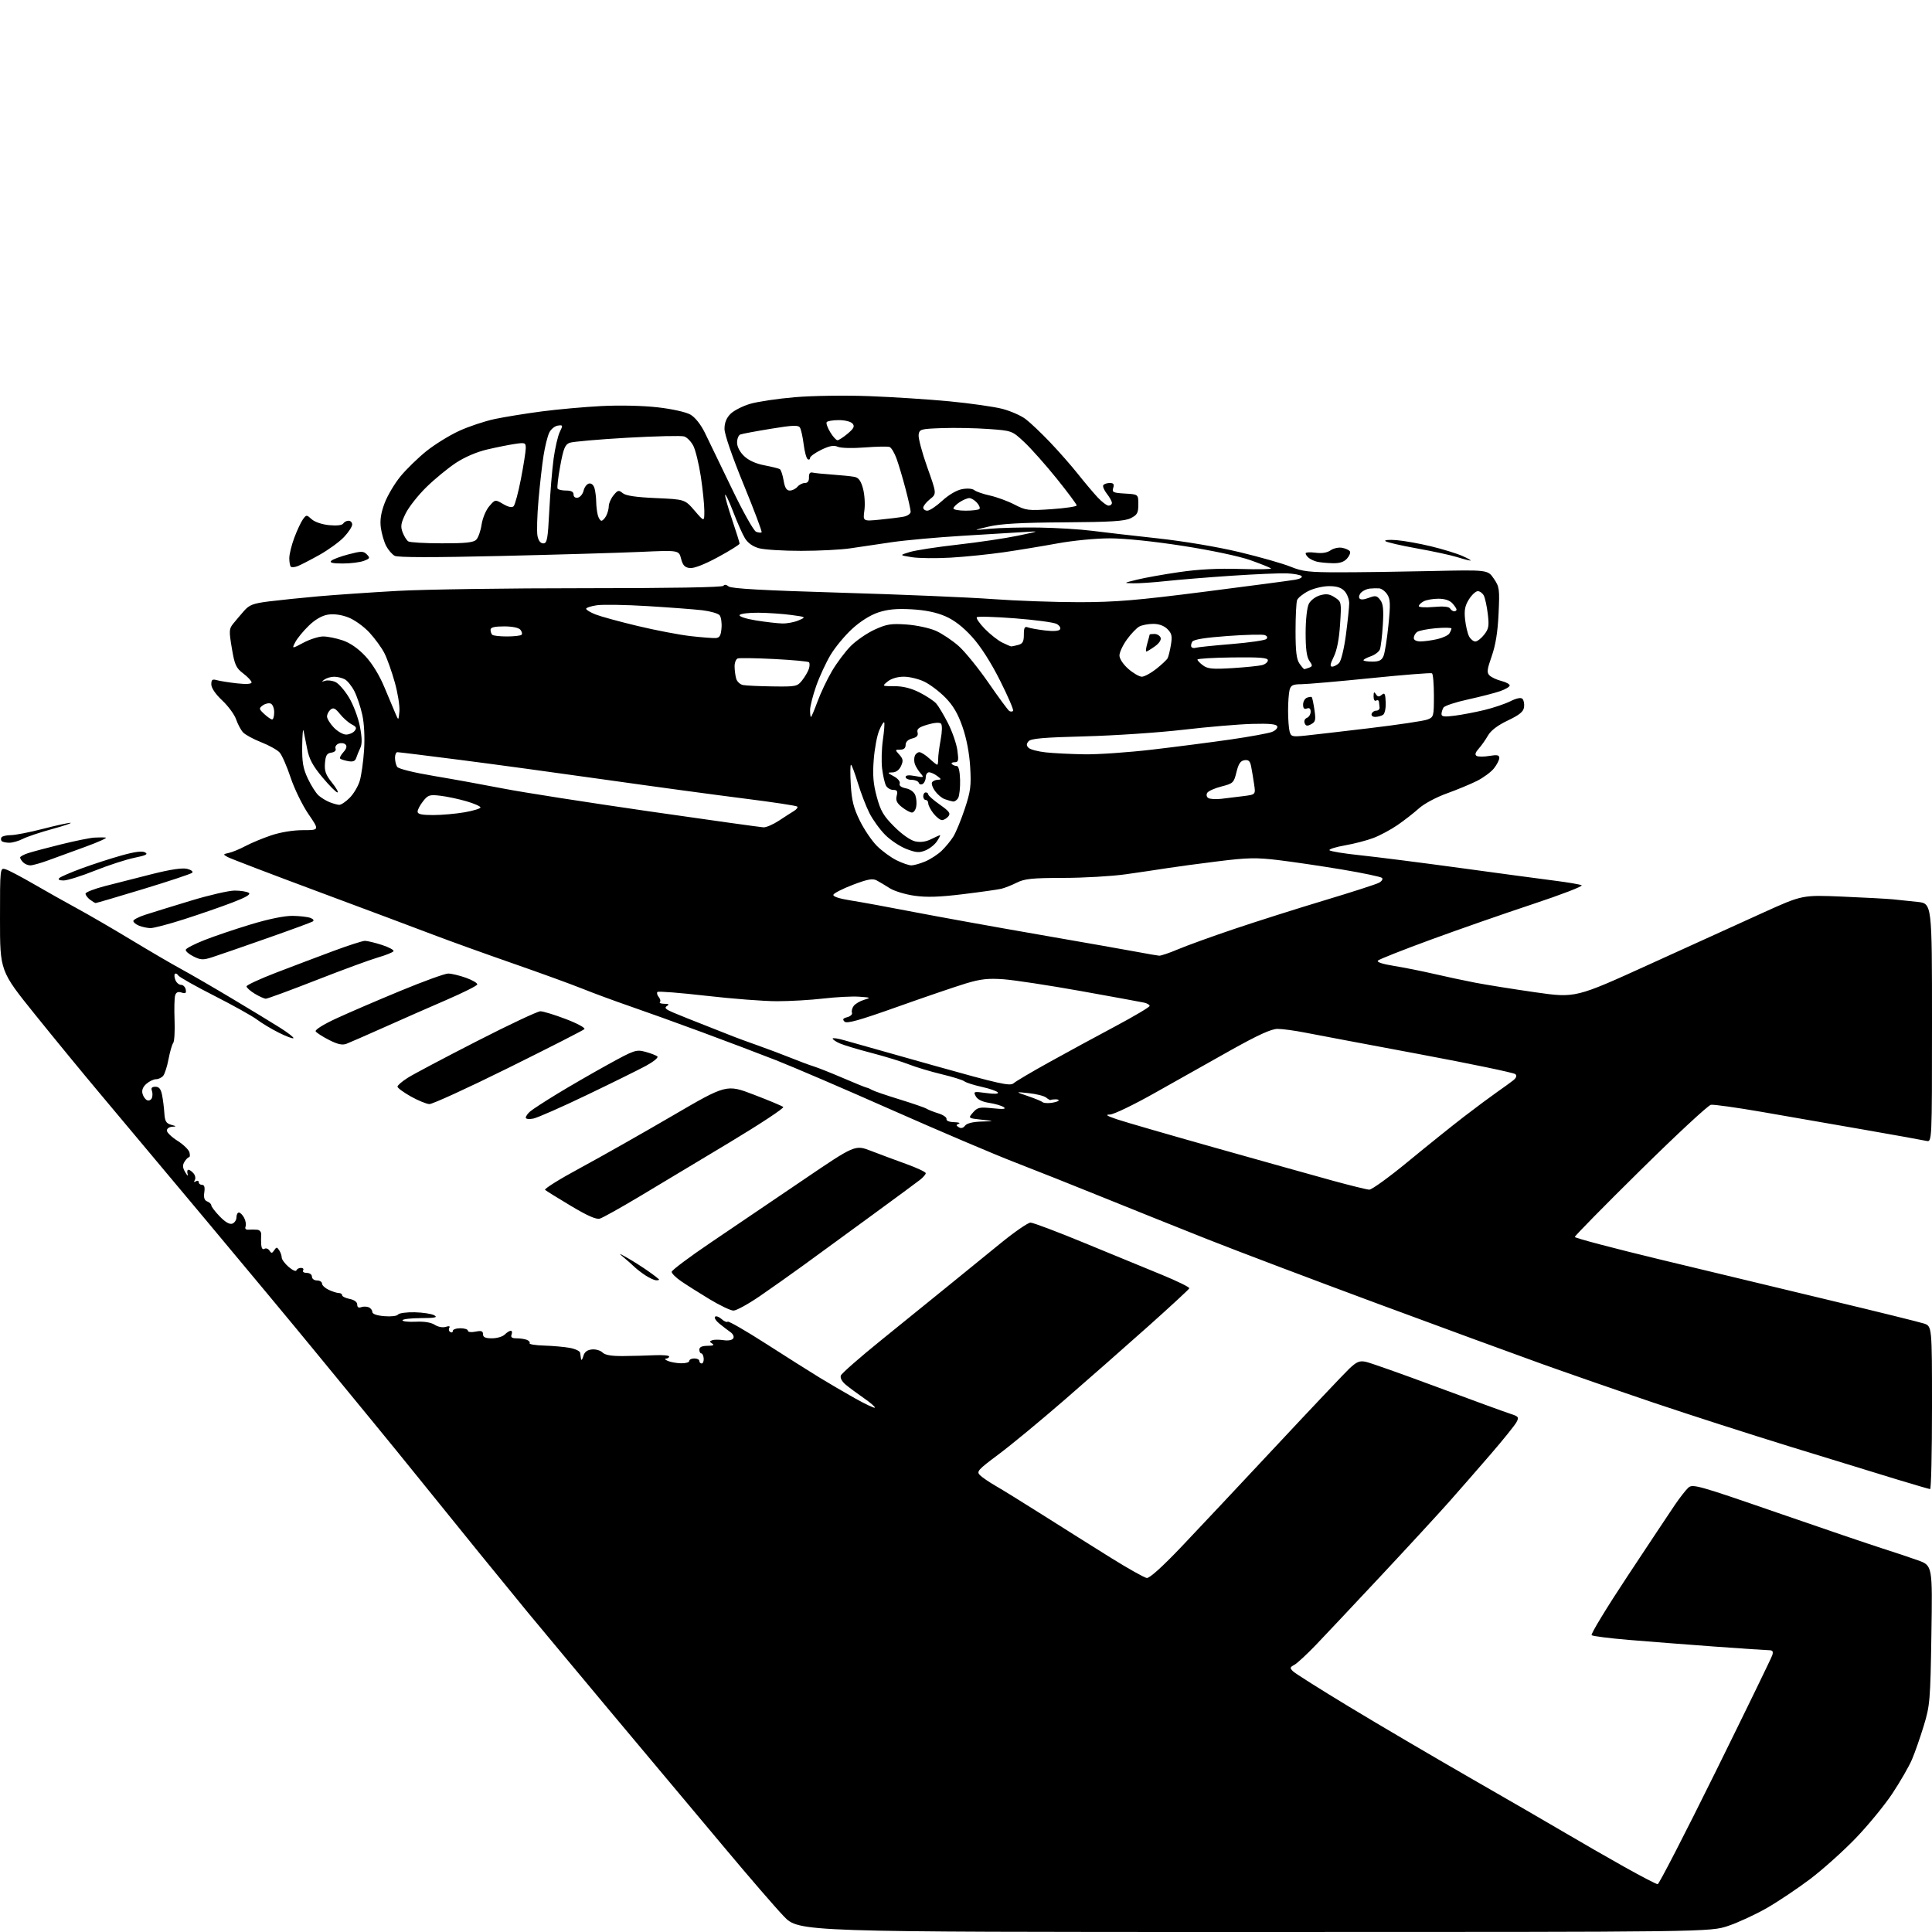 <?xml version="1.0" encoding="UTF-8" standalone="no"?>
<svg 
  version="1.1" 
  xmlns="http://www.w3.org/2000/svg" 
  xmlns:xlink="http://www.w3.org/1999/xlink" 
  xmlns:svg="http://www.w3.org/2000/svg"
  xmlns:rdf="http://www.w3.org/1999/02/22-rdf-syntax-ns#"
  xmlns:cc="http://creativecommons.org/ns#"
  xmlns:dc="http://purl.org/dc/elements/1.1/"
  viewBox="0 0 768 768"
  width="768"
  height="768"
>
<style>svg {background-color: white; }</style>"
<path stroke="none" fill="black" fill-rule="evenodd" d="M498.67,768.00C317.54,768.00 317.54,768.00 311.52,761.70C308.21,758.24 297.81,746.20 288.40,734.95C279.00,723.70 267.51,710.00 262.87,704.50C258.24,699.00 249.56,688.65 243.60,681.50C237.64,674.35 228.81,663.77 223.99,658.00C219.16,652.23 212.80,644.58 209.86,641.02C206.91,637.45 198.28,626.88 190.67,617.52C183.06,608.16 172.50,595.10 167.19,588.50C161.88,581.90 153.09,571.10 147.66,564.50C142.22,557.90 131.88,545.30 124.67,536.50C117.47,527.70 98.05,504.35 81.53,484.60C65.02,464.86 46.16,442.36 39.64,434.60C33.12,426.85 21.53,412.73 13.89,403.24C-0.00,385.98 -0.00,385.98 -0.00,365.42C0.00,344.87 0.00,344.87 2.25,345.56C3.49,345.95 8.55,348.61 13.50,351.48C18.45,354.35 26.10,358.65 30.50,361.04C34.90,363.42 44.58,369.04 52.00,373.52C59.42,378.01 68.42,383.27 72.00,385.21C75.58,387.15 84.58,392.36 92.00,396.80C99.42,401.23 108.12,406.51 111.31,408.53C114.51,410.55 116.91,412.43 116.64,412.69C116.37,412.96 113.76,411.98 110.83,410.51C107.90,409.04 104.00,406.70 102.17,405.31C100.34,403.92 92.70,399.66 85.21,395.85C77.71,392.04 71.24,388.39 70.84,387.74C70.44,387.09 69.85,386.82 69.53,387.13C69.22,387.45 69.30,388.56 69.73,389.60C70.15,390.65 71.17,391.50 71.99,391.50C72.80,391.50 73.63,392.33 73.83,393.35C74.11,394.80 73.75,395.06 72.17,394.55C70.75,394.10 70.00,394.44 69.62,395.71C69.32,396.69 69.22,401.10 69.39,405.50C69.56,409.90 69.32,413.99 68.85,414.60C68.39,415.20 67.55,418.08 67.00,421.00C66.45,423.92 65.49,426.91 64.87,427.65C64.26,428.39 62.98,429.00 62.03,429.00C61.08,429.00 59.36,429.82 58.20,430.83C56.81,432.03 56.28,433.37 56.65,434.76C56.95,435.91 57.79,437.09 58.52,437.37C59.24,437.65 60.08,437.23 60.39,436.44C60.69,435.65 60.68,434.33 60.36,433.50C59.97,432.48 60.42,432.00 61.78,432.00C63.23,432.00 63.95,432.89 64.42,435.25C64.78,437.04 65.19,440.28 65.33,442.47C65.54,445.72 66.03,446.55 68.05,447.12C70.19,447.71 70.23,447.81 68.42,447.90C67.27,447.96 66.33,448.63 66.33,449.41C66.33,450.18 68.24,452.02 70.57,453.49C72.90,454.97 75.04,457.03 75.31,458.09C75.59,459.14 75.51,460.00 75.15,460.00C74.78,460.00 73.97,460.81 73.35,461.81C72.49,463.19 72.56,464.18 73.68,466.06C74.48,467.40 74.90,467.71 74.60,466.75C74.30,465.79 74.44,465.00 74.91,465.00C75.37,465.00 76.30,465.66 76.96,466.46C77.63,467.26 77.84,468.45 77.43,469.11C76.96,469.87 77.12,470.05 77.85,469.60C78.48,469.20 79.00,469.36 79.00,469.94C79.00,470.52 79.60,471.00 80.33,471.00C81.23,471.00 81.51,471.95 81.21,473.99C80.90,476.10 81.25,477.16 82.39,477.60C83.27,477.94 84.00,478.64 84.00,479.16C84.00,479.67 85.52,481.66 87.37,483.57C89.59,485.86 91.29,486.82 92.37,486.41C93.27,486.07 94.00,484.93 94.00,483.89C94.00,482.85 94.43,482.00 94.96,482.00C95.50,482.00 96.43,482.94 97.04,484.08C97.65,485.22 97.91,486.79 97.62,487.56C97.27,488.45 97.70,488.91 98.79,488.82C99.73,488.75 101.28,488.75 102.24,488.84C103.23,488.93 103.91,489.75 103.83,490.75C103.75,491.71 103.75,493.54 103.84,494.81C103.94,496.22 104.43,496.85 105.11,496.43C105.72,496.05 106.62,496.36 107.11,497.12C107.86,498.28 108.16,498.26 109.00,497.00C109.89,495.67 110.11,495.67 110.98,497.00C111.53,497.82 111.98,499.12 111.98,499.88C111.99,500.64 113.24,502.33 114.75,503.63C116.26,504.93 117.65,505.55 117.83,505.00C118.02,504.45 118.83,504.00 119.64,504.00C120.45,504.00 120.84,504.45 120.50,505.00C120.16,505.55 120.81,506.00 121.94,506.00C123.10,506.00 124.00,506.65 124.00,507.50C124.00,508.33 124.89,509.00 126.00,509.00C127.10,509.00 128.00,509.56 128.01,510.25C128.01,510.94 129.23,512.06 130.71,512.75C132.19,513.44 133.98,514.00 134.70,514.00C135.41,514.00 136.00,514.39 136.00,514.88C136.00,515.36 137.35,516.02 139.00,516.35C140.86,516.72 142.00,517.57 142.00,518.58C142.00,519.62 142.54,520.01 143.50,519.64C144.32,519.32 145.68,519.32 146.50,519.64C147.32,519.95 148.00,520.80 148.00,521.51C148.00,522.32 149.74,522.95 152.75,523.20C155.41,523.43 157.81,523.15 158.21,522.56C158.60,521.99 161.59,521.57 164.86,521.65C168.12,521.72 171.63,522.27 172.65,522.86C174.10,523.70 172.92,523.95 167.25,523.97C163.26,523.99 160.00,524.38 160.00,524.84C160.00,525.29 162.36,525.55 165.25,525.41C168.59,525.24 171.34,525.68 172.80,526.62C174.13,527.48 175.97,527.83 177.17,527.45C178.49,527.03 179.02,527.16 178.61,527.82C178.26,528.39 178.42,529.14 178.98,529.49C179.54,529.84 180.00,529.64 180.00,529.06C180.00,528.48 181.35,528.00 183.00,528.00C184.65,528.00 186.00,528.44 186.00,528.98C186.00,529.53 187.31,529.69 189.00,529.35C191.35,528.88 192.00,529.10 192.00,530.38C192.00,531.57 192.94,532.00 195.57,532.00C197.54,532.00 199.82,531.33 200.64,530.50C201.47,529.67 202.55,529.00 203.04,529.00C203.53,529.00 203.68,529.67 203.36,530.50C202.94,531.59 203.48,532.00 205.31,532.00C206.70,532.00 208.55,532.27 209.41,532.60C210.28,532.94 210.78,533.55 210.53,533.96C210.27,534.37 212.86,534.79 216.28,534.89C219.70,534.99 224.30,535.40 226.50,535.80C228.70,536.21 230.56,537.09 230.62,537.77C230.69,538.45 230.85,539.56 230.97,540.25C231.10,540.94 231.50,540.42 231.87,539.11C232.33,537.45 233.38,536.63 235.27,536.43C236.77,536.27 238.66,536.81 239.48,537.62C240.52,538.66 243.02,539.09 247.73,539.05C251.45,539.02 257.09,538.87 260.25,538.72C263.41,538.58 266.00,538.80 266.00,539.23C266.00,539.65 265.44,540.03 264.75,540.07C264.06,540.11 264.40,540.53 265.50,541.00C266.60,541.47 268.96,541.89 270.75,541.93C272.54,541.97 274.00,541.55 274.00,541.00C274.00,540.45 274.90,540.00 276.00,540.00C277.10,540.00 278.00,540.45 278.00,541.00C278.00,541.55 278.42,542.00 278.94,542.00C279.45,542.00 279.81,541.10 279.73,540.00C279.64,538.90 279.22,538.00 278.79,538.00C278.35,538.00 278.00,537.33 278.00,536.50C278.00,535.48 279.03,535.00 281.25,534.98C283.46,534.97 284.07,534.69 283.14,534.11C281.99,533.38 281.99,533.17 283.14,532.75C283.89,532.49 285.91,532.48 287.62,532.74C289.45,533.02 291.05,532.73 291.48,532.03C291.90,531.35 291.42,530.28 290.36,529.54C289.34,528.82 287.38,527.32 286.00,526.20C284.62,525.09 283.83,523.84 284.24,523.43C284.65,523.01 285.81,523.43 286.83,524.34C287.84,525.26 288.94,525.73 289.27,525.39C289.61,525.06 296.45,528.99 304.47,534.14C312.49,539.29 322.08,545.35 325.78,547.61C329.47,549.86 335.83,553.58 339.90,555.87C343.98,558.15 347.51,559.82 347.76,559.57C348.01,559.32 346.07,557.63 343.44,555.81C340.81,553.99 337.54,551.56 336.16,550.41C334.64,549.13 333.90,547.71 334.26,546.77C334.59,545.92 341.75,539.64 350.18,532.82C358.60,526.00 370.45,516.41 376.50,511.50C382.55,506.59 392.07,498.85 397.66,494.29C403.25,489.73 408.65,486.00 409.66,486.01C410.67,486.01 420.27,489.63 431.00,494.06C441.73,498.48 455.57,504.18 461.78,506.72C467.98,509.27 472.93,511.69 472.78,512.12C472.62,512.54 465.28,519.32 456.47,527.19C447.65,535.06 432.65,548.25 423.14,556.50C413.63,564.75 401.83,574.50 396.91,578.16C388.74,584.25 388.10,584.96 389.55,586.41C390.43,587.28 393.25,589.20 395.82,590.68C398.39,592.15 407.02,597.49 415.00,602.54C422.98,607.60 435.03,615.17 441.79,619.38C448.56,623.59 454.88,627.14 455.85,627.27C456.96,627.42 461.98,622.90 469.58,614.92C476.16,608.00 493.07,590.00 507.16,574.92C521.24,559.84 534.37,545.98 536.32,544.11C539.25,541.33 540.41,540.83 542.84,541.32C544.47,541.64 557.21,546.15 571.15,551.33C585.09,556.51 598.19,561.29 600.24,561.95C603.67,563.05 603.89,563.33 602.83,565.33C602.20,566.52 597.61,572.23 592.63,578.00C587.65,583.77 580.18,592.32 576.04,597.00C571.89,601.67 559.73,614.88 549.00,626.35C538.27,637.82 526.58,650.25 523.00,653.98C519.42,657.70 515.60,661.23 514.50,661.82C512.72,662.77 512.67,663.05 514.00,664.38C514.83,665.20 524.95,671.59 536.50,678.58C548.05,685.57 569.65,698.26 584.50,706.79C599.35,715.31 616.40,725.18 622.39,728.72C628.38,732.26 638.84,738.27 645.63,742.08C652.43,745.88 658.42,749.00 658.95,749.00C659.47,749.00 669.80,728.96 681.90,704.46C693.99,679.97 704.17,659.04 704.51,657.96C704.97,656.51 704.67,656.00 703.32,655.99C702.32,655.99 692.50,655.33 681.50,654.53C670.50,653.72 655.20,652.54 647.50,651.89C639.80,651.25 633.14,650.40 632.70,650.01C632.26,649.62 638.72,638.99 647.06,626.40C655.39,613.80 663.81,601.14 665.76,598.26C667.72,595.38 670.14,592.28 671.14,591.37C672.85,589.83 675.01,590.43 706.23,601.23C724.53,607.56 743.33,613.95 748.00,615.44C752.67,616.92 759.13,619.08 762.35,620.23C768.20,622.32 768.20,622.32 767.76,649.91C767.34,676.04 767.18,677.95 764.73,686.00C763.31,690.67 761.19,696.75 760.01,699.49C758.83,702.23 755.32,708.31 752.22,712.99C749.11,717.67 742.51,725.70 737.56,730.83C732.61,735.96 724.49,743.22 719.53,746.97C714.56,750.72 706.85,755.88 702.40,758.44C697.94,761.00 691.03,764.20 687.05,765.55C679.81,768.00 679.81,768.00 498.67,768.00zM767.25,591.94C766.84,591.91 760.88,590.17 754.00,588.08C747.12,585.99 728.23,580.19 712.00,575.18C695.77,570.18 671.25,562.29 657.50,557.65C643.75,553.00 623.73,546.05 613.00,542.21C602.27,538.36 572.80,527.55 547.50,518.18C522.20,508.81 491.82,497.31 480.00,492.63C468.18,487.94 449.50,480.45 438.50,475.99C427.50,471.52 411.75,465.26 403.50,462.07C395.25,458.89 373.20,449.50 354.50,441.22C335.80,432.93 315.10,424.04 308.50,421.46C301.90,418.87 288.62,413.85 279.00,410.29C269.38,406.73 256.55,402.11 250.50,400.03C244.45,397.95 235.90,394.79 231.50,393.02C227.10,391.25 214.72,386.75 204.00,383.02C193.28,379.29 179.10,374.19 172.50,371.68C165.90,369.16 145.20,361.41 126.50,354.45C107.80,347.49 91.60,341.30 90.50,340.69C88.58,339.63 88.60,339.56 91.00,339.04C92.38,338.74 95.33,337.51 97.57,336.32C99.81,335.12 104.41,333.21 107.79,332.07C111.51,330.82 116.51,330.00 120.46,330.00C126.99,330.00 126.99,330.00 122.61,323.61C120.21,320.10 117.02,313.58 115.54,309.13C114.06,304.67 112.09,300.18 111.17,299.15C110.25,298.11 106.95,296.27 103.83,295.05C100.71,293.83 97.45,292.05 96.59,291.10C95.73,290.15 94.49,287.82 93.85,285.94C93.20,284.05 90.72,280.67 88.33,278.43C85.66,275.92 84.00,273.48 84.00,272.06C84.00,270.16 84.39,269.87 86.25,270.39C87.49,270.73 91.09,271.30 94.25,271.65C97.92,272.06 100.00,271.91 100.00,271.26C100.00,270.70 98.52,269.11 96.71,267.73C93.81,265.52 93.28,264.34 92.16,257.69C91.00,250.79 91.05,249.96 92.70,247.92C93.69,246.70 95.62,244.42 97.00,242.85C99.12,240.43 100.63,239.86 107.00,239.06C111.12,238.55 119.90,237.64 126.50,237.05C133.10,236.47 147.28,235.49 158.00,234.89C168.72,234.29 202.13,233.81 232.24,233.82C266.45,233.83 287.21,233.47 287.58,232.87C287.95,232.28 288.74,232.37 289.65,233.12C290.70,233.99 303.43,234.70 334.31,235.61C358.06,236.31 385.15,237.45 394.50,238.14C403.85,238.83 419.38,239.38 429.00,239.38C443.58,239.36 451.92,238.66 479.00,235.20C496.88,232.91 513.02,230.78 514.88,230.45C516.81,230.11 517.88,229.49 517.38,228.99C516.90,228.51 514.25,228.03 511.50,227.92C508.75,227.81 498.85,228.24 489.50,228.87C480.15,229.50 468.45,230.45 463.50,230.99C458.55,231.53 452.70,231.92 450.50,231.87C446.50,231.78 446.50,231.78 452.00,230.42C455.02,229.68 462.57,228.32 468.77,227.42C476.42,226.30 484.22,225.89 493.01,226.17C500.14,226.39 505.64,226.29 505.24,225.95C504.83,225.60 501.12,224.13 497.00,222.66C492.63,221.11 481.46,218.75 470.22,217.00C458.54,215.18 447.07,214.00 441.14,214.00C435.63,214.00 426.55,214.88 420.42,216.00C414.41,217.10 404.77,218.69 399.00,219.53C393.23,220.36 383.75,221.33 377.94,221.67C372.13,222.01 365.16,221.93 362.44,221.49C357.50,220.70 357.50,220.70 361.68,219.43C363.98,218.74 372.55,217.42 380.74,216.50C388.92,215.58 399.64,213.99 404.56,212.96C413.50,211.09 413.50,211.09 407.00,211.50C403.43,211.72 392.40,212.39 382.50,212.99C372.60,213.59 360.00,214.73 354.50,215.53C349.00,216.33 341.57,217.43 338.00,217.97C334.43,218.51 325.65,218.97 318.50,218.97C311.35,218.98 303.79,218.51 301.70,217.93C299.25,217.25 297.26,215.84 296.12,213.96C295.14,212.35 293.04,207.62 291.45,203.44C289.85,199.27 288.42,196.24 288.26,196.71C288.11,197.18 289.33,201.57 290.99,206.47C292.65,211.37 294.00,215.70 294.00,216.10C294.00,216.49 290.13,218.91 285.40,221.47C280.00,224.39 275.85,226.00 274.21,225.81C272.20,225.57 271.42,224.73 270.74,222.10C269.87,218.70 269.87,218.70 254.53,219.39C246.10,219.76 221.11,220.50 198.99,221.01C172.14,221.64 158.16,221.62 156.90,220.95C155.87,220.39 154.33,218.61 153.49,216.99C152.65,215.36 151.71,212.11 151.39,209.77C150.99,206.75 151.42,203.90 152.89,200.00C154.04,196.97 156.89,192.17 159.23,189.32C161.58,186.47 166.21,181.97 169.51,179.32C172.82,176.67 178.67,173.05 182.51,171.29C186.36,169.52 192.76,167.39 196.74,166.55C200.73,165.72 209.11,164.36 215.38,163.54C221.64,162.72 232.33,161.76 239.13,161.41C246.39,161.04 255.61,161.25 261.45,161.92C267.17,162.57 272.70,163.80 274.45,164.81C276.31,165.87 278.55,168.69 280.20,172.03C281.68,175.04 286.48,184.98 290.87,194.11C295.35,203.44 299.60,211.02 300.57,211.39C301.51,211.75 302.49,211.84 302.75,211.59C303.00,211.33 299.78,202.79 295.60,192.59C291.01,181.40 288.00,172.63 288.00,170.48C288.00,168.05 288.76,166.15 290.38,164.53C291.69,163.22 295.18,161.43 298.13,160.55C301.08,159.67 309.12,158.47 316.00,157.89C323.03,157.30 335.94,157.11 345.50,157.47C354.85,157.82 369.26,158.75 377.51,159.54C385.77,160.34 395.20,161.68 398.47,162.53C401.74,163.39 405.92,165.22 407.74,166.62C409.57,168.01 413.93,172.15 417.44,175.83C420.94,179.50 425.95,185.20 428.56,188.50C431.18,191.80 434.69,195.96 436.36,197.75C438.03,199.54 439.98,201.00 440.70,201.00C441.41,201.00 442.00,200.51 442.00,199.91C442.00,199.31 441.11,197.68 440.01,196.29C438.92,194.90 438.27,193.37 438.57,192.88C438.87,192.40 440.02,192.00 441.13,192.00C442.66,192.00 442.99,192.46 442.52,193.95C441.97,195.68 442.47,195.92 447.20,196.20C452.50,196.50 452.50,196.50 452.50,200.49C452.50,203.91 452.08,204.68 449.50,205.98C447.11,207.18 441.71,207.52 423.00,207.64C405.77,207.75 397.77,208.20 393.00,209.33C386.50,210.87 386.50,210.87 393.50,210.19C397.35,209.82 406.12,209.61 413.00,209.71C419.88,209.82 429.32,210.39 434.00,210.99C438.68,211.59 450.48,212.95 460.23,214.01C470.73,215.16 483.99,217.39 492.73,219.48C500.86,221.43 509.98,224.03 513.00,225.26C517.79,227.21 520.30,227.50 532.50,227.50C540.20,227.50 556.61,227.28 568.96,227.00C591.41,226.50 591.41,226.50 593.80,230.00C596.05,233.28 596.17,234.15 595.70,244.00C595.37,251.25 594.52,256.46 592.98,260.84C591.10,266.21 590.97,267.39 592.13,268.52C592.88,269.25 594.99,270.23 596.81,270.69C598.63,271.15 600.13,271.95 600.13,272.48C600.14,273.00 598.43,274.02 596.32,274.75C594.22,275.48 588.48,276.96 583.56,278.04C578.64,279.11 574.26,280.56 573.83,281.25C573.39,281.94 573.02,283.10 573.02,283.84C573.00,284.89 574.18,285.03 578.25,284.50C581.14,284.13 586.42,283.12 590.00,282.26C593.58,281.40 598.24,279.83 600.37,278.77C602.86,277.53 604.58,277.18 605.20,277.80C605.73,278.33 606.02,279.83 605.83,281.13C605.58,282.92 604.00,284.21 599.37,286.41C595.31,288.34 592.65,290.37 591.48,292.41C590.51,294.11 588.84,296.47 587.78,297.64C586.47,299.10 586.21,300.01 586.96,300.48C587.57,300.85 589.86,300.86 592.04,300.49C595.14,299.97 596.00,300.14 596.00,301.28C596.00,302.08 595.06,303.93 593.90,305.40C592.75,306.87 589.71,309.12 587.15,310.41C584.59,311.70 579.16,313.95 575.08,315.42C570.92,316.91 566.06,319.52 564.04,321.35C562.05,323.14 558.23,326.12 555.55,327.96C552.88,329.80 548.56,332.12 545.97,333.10C543.37,334.09 538.27,335.42 534.63,336.05C530.99,336.69 528.22,337.55 528.49,337.98C528.75,338.41 534.26,339.31 540.73,339.98C547.21,340.66 565.10,342.94 580.50,345.04C595.90,347.15 612.77,349.42 618.00,350.08C623.23,350.74 628.05,351.56 628.73,351.91C629.40,352.27 620.63,355.64 609.23,359.42C597.83,363.20 579.55,369.57 568.61,373.59C557.67,377.60 548.29,381.31 547.76,381.84C547.16,382.44 549.51,383.22 554.16,383.97C558.20,384.62 565.33,386.05 570.00,387.13C574.67,388.22 582.10,389.80 586.50,390.65C590.90,391.49 601.65,393.21 610.38,394.46C626.27,396.73 626.27,396.73 655.88,383.25C672.17,375.83 692.47,366.61 700.98,362.75C716.46,355.74 716.46,355.74 732.48,356.42C741.29,356.79 750.30,357.28 752.50,357.50C754.70,357.72 759.09,358.18 762.25,358.52C768.00,359.14 768.00,359.14 768.00,406.59C768.00,454.04 768.00,454.04 765.75,453.52C764.51,453.23 753.38,451.23 741.00,449.07C728.62,446.91 710.31,443.72 700.30,441.99C690.29,440.26 681.21,438.99 680.12,439.17C679.03,439.35 666.40,451.07 652.07,465.21C637.73,479.35 626.01,491.27 626.01,491.71C626.02,492.14 641.43,496.21 660.26,500.75C679.09,505.29 709.58,512.61 728.00,517.03C746.42,521.44 762.96,525.53 764.75,526.11C768.00,527.16 768.00,527.16 768.00,559.58C768.00,577.41 767.66,591.97 767.25,591.94zM291.56,520.98C290.43,520.97 286.12,518.91 282.00,516.42C277.88,513.92 272.81,510.72 270.75,509.30C268.69,507.89 267.00,506.21 267.00,505.58C267.00,504.95 274.09,499.64 282.75,493.79C291.41,487.94 307.81,476.83 319.20,469.10C339.89,455.05 339.89,455.05 346.20,457.48C349.66,458.82 355.99,461.17 360.25,462.71C364.51,464.24 368.00,465.89 368.00,466.36C368.00,466.83 366.99,468.01 365.75,468.98C364.51,469.96 355.62,476.51 346.00,483.54C336.38,490.57 324.45,499.28 319.50,502.88C314.55,506.48 306.70,512.03 302.06,515.22C297.42,518.40 292.70,520.99 291.56,520.98zM260.75,508.93C260.06,508.89 258.25,508.05 256.72,507.08C255.20,506.10 253.17,504.55 252.22,503.64C251.28,502.72 249.38,501.04 248.00,499.90C245.73,498.02 245.87,498.03 249.50,500.09C251.70,501.34 255.41,503.70 257.75,505.35C260.09,506.99 262.00,508.49 262.00,508.67C262.00,508.85 261.44,508.97 260.75,508.93zM238.44,484.42C237.00,484.83 233.50,483.29 226.94,479.36C221.75,476.26 217.13,473.39 216.68,472.99C216.23,472.59 222.53,468.66 230.68,464.27C238.83,459.87 255.24,450.58 267.14,443.63C288.79,430.99 288.79,430.99 299.64,435.14C305.61,437.42 310.88,439.63 311.35,440.04C311.81,440.46 302.14,446.84 289.85,454.23C277.56,461.63 261.43,471.31 254.00,475.75C246.57,480.19 239.57,484.09 238.44,484.42zM544.29,472.91C545.28,472.96 552.25,467.91 559.79,461.69C567.33,455.48 577.33,447.45 582.00,443.86C586.67,440.27 592.52,435.92 595.00,434.19C597.48,432.46 600.38,430.36 601.45,429.52C602.75,428.50 603.06,427.66 602.39,426.99C601.84,426.44 584.53,422.84 563.94,418.99C543.35,415.14 523.08,411.32 518.90,410.50C514.72,409.67 509.75,409.00 507.85,409.00C505.39,409.00 500.14,411.39 489.45,417.36C481.23,421.96 467.62,429.61 459.22,434.36C450.75,439.15 442.72,443.02 441.22,443.04C439.20,443.07 439.93,443.56 444.00,444.94C447.02,445.96 464.80,451.11 483.50,456.38C502.20,461.65 523.12,467.51 530.00,469.40C536.88,471.28 543.31,472.86 544.29,472.91zM383.61,447.48C384.32,446.54 386.67,445.94 390.11,445.84C395.50,445.67 395.50,445.67 390.16,445.09C384.81,444.50 384.81,444.50 386.79,442.23C388.57,440.19 389.38,440.02 394.64,440.56C398.88,441.00 400.09,440.87 399.00,440.11C398.18,439.53 395.57,438.77 393.22,438.41C390.43,437.99 388.58,437.07 387.88,435.78C386.86,433.87 387.04,433.82 392.04,434.50C395.24,434.95 397.03,434.86 396.67,434.28C396.35,433.76 393.48,432.76 390.30,432.06C387.11,431.35 383.97,430.35 383.33,429.83C382.69,429.32 378.61,428.04 374.27,427.01C369.93,425.97 364.07,424.21 361.25,423.10C358.43,421.99 351.74,419.94 346.39,418.55C341.04,417.16 335.39,415.46 333.83,414.77C332.27,414.08 331.00,413.21 331.00,412.85C331.00,412.48 333.14,412.80 335.75,413.56C338.36,414.32 354.18,418.78 370.91,423.48C397.31,430.90 401.53,431.84 402.91,430.62C403.78,429.85 410.12,426.10 417.00,422.29C423.88,418.47 435.69,412.05 443.25,408.03C450.81,404.00 457.00,400.33 457.00,399.87C457.00,399.41 455.99,398.82 454.75,398.55C453.51,398.28 442.15,396.20 429.50,393.93C416.85,391.67 403.07,389.57 398.87,389.27C392.74,388.84 389.80,389.17 383.87,390.96C379.82,392.19 367.59,396.36 356.69,400.24C341.51,405.64 336.61,407.01 335.71,406.11C334.81,405.21 335.07,404.79 336.82,404.34C338.08,404.01 338.91,403.21 338.67,402.58C338.42,401.94 338.73,400.72 339.36,399.87C339.99,399.03 341.85,397.93 343.50,397.44C346.32,396.60 346.20,396.53 341.50,396.20C338.75,396.01 332.37,396.34 327.33,396.93C322.29,397.52 313.97,398.00 308.84,398.00C303.72,398.00 291.08,397.03 280.75,395.84C270.43,394.66 261.70,393.97 261.35,394.32C261.00,394.67 261.23,395.57 261.85,396.32C262.47,397.07 262.69,397.98 262.32,398.34C261.96,398.70 262.75,399.01 264.08,399.02C265.90,399.03 266.15,399.25 265.08,399.93C264.00,400.61 264.60,401.23 267.58,402.49C269.74,403.41 275.55,405.74 280.50,407.67C285.45,409.60 290.40,411.56 291.50,412.01C292.60,412.47 296.88,414.03 301.00,415.49C305.12,416.95 311.20,419.24 314.50,420.57C317.80,421.91 321.85,423.42 323.50,423.92C325.15,424.43 330.32,426.48 335.00,428.49C339.68,430.50 343.95,432.24 344.50,432.35C345.05,432.46 346.03,432.89 346.68,433.29C347.33,433.70 352.20,435.37 357.50,437.00C362.80,438.63 367.67,440.31 368.32,440.73C368.97,441.15 371.07,441.98 373.00,442.58C374.93,443.17 376.39,444.18 376.25,444.83C376.10,445.52 377.32,446.03 379.25,446.08C381.04,446.12 381.89,446.40 381.14,446.70C379.99,447.16 379.99,447.38 381.14,448.10C382.01,448.65 382.90,448.43 383.61,447.48zM212.01,444.65C210.32,444.99 209.00,444.83 209.00,444.28C209.00,443.75 209.79,442.63 210.75,441.81C211.71,440.98 216.55,437.84 221.50,434.82C226.45,431.80 235.50,426.57 241.61,423.20C252.23,417.35 252.88,417.13 256.61,418.13C258.75,418.71 260.87,419.54 261.33,419.97C261.79,420.41 259.75,422.07 256.80,423.67C253.84,425.27 243.24,430.51 233.22,435.31C223.21,440.12 213.66,444.32 212.01,444.65zM170.67,438.89C169.48,438.83 166.14,437.45 163.25,435.83C160.36,434.20 158.00,432.46 158.00,431.95C158.00,431.44 159.86,429.85 162.14,428.41C164.42,426.97 176.75,420.44 189.54,413.90C202.32,407.35 213.70,402.00 214.81,402.00C215.92,402.00 220.50,403.40 225.00,405.12C229.58,406.87 232.78,408.62 232.30,409.10C231.82,409.58 218.25,416.50 202.14,424.48C186.02,432.47 171.86,438.95 170.67,438.89zM417.61,438.44C419.02,438.28 420.44,437.90 420.75,437.58C421.07,437.26 420.58,437.00 419.67,437.00C418.75,437.00 417.84,437.11 417.65,437.25C417.46,437.39 416.66,436.97 415.88,436.31C415.09,435.66 411.99,434.87 408.98,434.55C403.50,433.97 403.50,433.97 408.68,435.74C411.52,436.72 414.12,437.79 414.45,438.12C414.78,438.45 416.21,438.59 417.61,438.44zM137.75,414.91C136.07,415.55 134.24,415.15 130.80,413.40C128.24,412.10 125.85,410.56 125.49,409.99C125.11,409.38 128.51,407.25 133.67,404.86C138.53,402.61 149.99,397.67 159.15,393.89C168.30,390.10 176.85,387.00 178.15,387.00C179.44,386.99 182.64,387.76 185.27,388.70C187.89,389.64 189.89,390.84 189.71,391.36C189.54,391.89 184.02,394.65 177.45,397.49C170.88,400.33 159.77,405.21 152.76,408.35C145.76,411.48 139.00,414.43 137.75,414.91zM105.68,397.00C105.03,396.99 103.04,396.10 101.25,395.01C99.46,393.92 98.00,392.61 98.00,392.10C98.00,391.59 103.29,389.14 109.75,386.65C116.21,384.17 126.42,380.30 132.43,378.07C138.44,375.83 144.13,374.00 145.06,374.00C146.00,374.00 149.06,374.74 151.86,375.64C154.65,376.55 156.71,377.66 156.42,378.13C156.13,378.59 153.33,379.72 150.20,380.62C147.06,381.53 136.03,385.58 125.68,389.64C115.33,393.69 106.33,397.00 105.68,397.00zM84.35,380.51C80.72,381.68 79.78,381.64 76.85,380.17C75.01,379.25 73.66,378.05 73.85,377.50C74.04,376.95 77.34,375.25 81.18,373.73C85.03,372.20 93.33,369.39 99.64,367.48C106.80,365.31 113.07,364.03 116.31,364.07C119.16,364.11 122.37,364.48 123.43,364.90C124.60,365.35 124.94,365.92 124.30,366.31C123.72,366.68 115.42,369.72 105.87,373.07C96.32,376.43 86.63,379.78 84.35,380.51zM460.78,379.90C461.48,379.96 464.86,378.81 468.28,377.36C471.70,375.91 481.70,372.29 490.50,369.32C499.30,366.35 515.41,361.24 526.30,357.96C537.19,354.69 547.03,351.52 548.16,350.91C549.29,350.31 549.83,349.44 549.36,348.98C548.89,348.53 541.75,347.03 533.50,345.65C525.25,344.27 513.87,342.59 508.21,341.91C499.37,340.85 495.98,340.92 484.21,342.38C476.67,343.31 467.57,344.54 464.00,345.10C460.43,345.67 453.00,346.76 447.50,347.54C442.00,348.32 430.84,348.97 422.71,348.98C410.32,349.00 407.32,349.30 404.21,350.86C402.17,351.88 399.38,352.98 398.00,353.31C396.62,353.63 389.79,354.60 382.81,355.45C373.50,356.59 368.35,356.76 363.52,356.07C359.89,355.56 355.48,354.22 353.71,353.09C351.95,351.96 349.59,350.56 348.48,349.97C346.89,349.12 344.90,349.49 339.06,351.71C334.99,353.27 331.48,355.05 331.28,355.67C331.04,356.38 333.62,357.23 338.20,357.95C342.21,358.58 353.38,360.62 363.00,362.49C372.62,364.35 395.12,368.42 413.00,371.52C430.88,374.62 448.65,377.76 452.50,378.48C456.35,379.21 460.08,379.85 460.78,379.90zM59.77,368.94C58.52,368.90 56.49,368.47 55.25,367.97C54.01,367.47 53.00,366.64 53.00,366.11C53.00,365.59 55.14,364.47 57.75,363.63C60.36,362.78 68.50,360.27 75.82,358.05C83.15,355.82 91.03,354.01 93.32,354.02C95.62,354.02 98.12,354.42 98.87,354.90C99.83,355.50 97.88,356.66 92.37,358.77C88.04,360.43 79.45,363.41 73.27,365.39C67.09,367.38 61.02,368.97 59.77,368.94zM38.00,358.97C37.73,358.95 36.71,358.34 35.75,357.61C34.79,356.88 34.00,355.82 34.00,355.25C34.00,354.68 37.49,353.32 41.75,352.22C46.01,351.12 54.46,348.97 60.52,347.44C67.86,345.60 72.50,344.91 74.42,345.39C76.01,345.79 76.89,346.48 76.39,346.94C75.90,347.39 67.17,350.30 57.00,353.39C46.83,356.48 38.27,359.00 38.00,358.97zM25.28,350.00C23.60,350.00 22.95,349.65 23.55,349.06C24.07,348.54 28.10,346.80 32.50,345.18C36.90,343.56 43.99,341.26 48.25,340.07C53.55,338.58 56.52,338.19 57.68,338.84C58.98,339.57 58.02,340.05 53.43,340.98C50.17,341.65 43.10,343.94 37.73,346.09C32.36,348.24 26.75,350.00 25.28,350.00zM12.04,344.00C11.14,344.00 9.86,343.46 9.20,342.80C8.54,342.14 8.00,341.27 8.00,340.88C8.00,340.48 9.46,339.68 11.25,339.11C13.04,338.53 19.00,336.95 24.50,335.59C30.00,334.24 35.85,333.05 37.50,332.96C39.15,332.86 41.17,332.86 42.00,332.95C42.83,333.04 39.23,334.68 34.00,336.59C28.77,338.50 22.07,340.95 19.09,342.03C16.12,343.12 12.95,344.00 12.04,344.00zM362.28,344.00C363.26,344.00 365.74,343.30 367.78,342.45C369.83,341.59 372.77,339.68 374.32,338.20C375.87,336.71 377.98,334.15 379.00,332.50C380.02,330.84 382.06,325.89 383.52,321.50C385.83,314.53 386.11,312.39 385.66,304.86C385.33,299.37 384.22,293.56 382.61,288.94C380.79,283.69 378.89,280.45 375.81,277.31C373.46,274.91 369.70,272.07 367.45,270.98C365.21,269.89 361.54,269.00 359.30,269.00C356.79,269.00 354.32,269.73 352.89,270.88C350.57,272.77 350.57,272.77 355.59,272.77C358.97,272.77 362.23,273.59 365.56,275.28C368.27,276.66 371.24,278.62 372.15,279.64C373.05,280.66 375.17,284.20 376.85,287.50C378.53,290.80 380.21,295.64 380.57,298.25C381.14,302.38 381.00,303.00 379.45,303.00C378.47,303.00 378.00,303.34 378.42,303.75C378.83,304.16 379.69,304.50 380.33,304.50C381.06,304.50 381.55,306.56 381.65,310.00C381.73,313.02 381.39,316.25 380.91,317.16C380.42,318.08 379.45,318.73 378.76,318.60C378.07,318.48 376.60,318.06 375.50,317.66C374.40,317.27 372.69,315.83 371.70,314.47C370.70,313.10 370.17,311.54 370.51,310.99C370.84,310.45 371.88,309.99 372.81,309.97C374.29,309.94 374.26,309.75 372.56,308.47C371.49,307.66 370.03,307.00 369.31,307.00C368.59,307.00 368.00,307.87 368.00,308.94C368.00,310.01 367.46,311.21 366.81,311.62C366.15,312.02 365.44,311.82 365.23,311.18C365.01,310.53 363.75,310.00 362.42,310.00C361.09,310.00 360.00,309.50 360.00,308.89C360.00,308.15 361.24,308.01 363.74,308.48C367.30,309.15 367.40,309.09 365.89,307.34C365.02,306.33 364.02,304.71 363.68,303.75C363.34,302.79 363.32,301.32 363.64,300.50C363.95,299.68 364.78,299.00 365.46,299.00C366.15,299.00 367.92,300.12 369.41,301.50C370.89,302.88 372.30,304.00 372.54,304.00C372.78,304.00 372.96,302.99 372.94,301.75C372.92,300.51 373.37,297.04 373.93,294.03C374.54,290.75 374.59,288.19 374.04,287.64C373.50,287.10 371.36,287.26 368.71,288.05C365.26,289.07 364.38,289.75 364.74,291.13C365.08,292.40 364.47,293.10 362.60,293.56C360.95,293.98 360.00,294.90 360.00,296.11C360.00,297.38 359.29,298.00 357.85,298.00C355.75,298.00 355.74,298.06 357.50,300.00C359.00,301.66 359.12,302.44 358.18,304.50C357.47,306.07 356.20,307.01 354.77,307.04C352.64,307.08 352.67,307.17 355.33,308.61C356.93,309.48 357.94,310.72 357.65,311.46C357.33,312.31 358.21,312.99 360.10,313.37C361.88,313.73 363.37,314.83 363.86,316.14C364.30,317.34 364.46,319.37 364.21,320.66C363.97,321.95 363.20,323.00 362.52,323.00C361.83,323.00 360.05,322.04 358.56,320.87C356.50,319.25 355.99,318.17 356.44,316.37C356.92,314.47 356.64,314.00 355.05,314.00C353.96,314.00 352.66,313.21 352.17,312.25C351.67,311.29 350.99,308.25 350.65,305.50C350.32,302.75 350.46,297.59 350.97,294.04C351.49,290.48 351.71,287.38 351.47,287.13C351.22,286.89 350.33,288.36 349.48,290.40C348.63,292.44 347.65,297.68 347.32,302.05C346.85,308.13 347.13,311.59 348.53,316.74C350.05,322.38 351.20,324.33 355.49,328.62C358.54,331.67 361.92,334.04 363.81,334.46C365.92,334.92 368.04,334.63 370.14,333.58C371.88,332.71 373.47,332.00 373.68,332.00C373.88,332.00 373.34,333.08 372.47,334.40C371.61,335.72 369.57,337.35 367.93,338.03C365.45,339.06 364.21,338.97 360.35,337.50C357.81,336.53 354.01,334.01 351.90,331.90C349.79,329.79 346.97,325.90 345.63,323.26C344.29,320.61 342.21,315.20 341.00,311.22C339.79,307.25 338.57,304.00 338.27,304.00C337.98,304.00 337.95,307.57 338.20,311.94C338.57,318.20 339.32,321.21 341.79,326.23C343.51,329.73 346.57,334.24 348.58,336.25C350.60,338.27 354.10,340.83 356.37,341.96C358.64,343.08 361.30,344.00 362.28,344.00zM3.72,335.00C2.41,335.00 1.05,334.71 0.69,334.36C0.34,334.01 0.29,333.33 0.59,332.86C0.88,332.39 2.55,331.99 4.31,331.98C6.06,331.97 11.78,330.85 17.00,329.50C22.23,328.15 27.18,327.06 28.00,327.09C28.82,327.12 25.56,328.23 20.75,329.55C15.94,330.87 10.67,332.64 9.05,333.47C7.43,334.31 5.03,335.00 3.72,335.00zM303.50,328.88C304.60,328.92 307.36,327.73 309.63,326.23C311.90,324.73 314.60,322.99 315.63,322.37C316.66,321.74 317.24,320.96 316.92,320.62C316.60,320.28 307.15,318.85 295.92,317.44C284.69,316.03 259.98,312.68 241.00,309.99C222.03,307.30 195.80,303.72 182.72,302.05C169.65,300.37 158.51,299.00 157.97,299.00C157.44,299.00 157.01,300.01 157.02,301.25C157.02,302.49 157.41,304.10 157.87,304.83C158.37,305.61 164.42,307.11 172.61,308.48C180.25,309.76 192.68,312.02 200.23,313.49C207.77,314.96 233.65,319.00 257.73,322.48C281.80,325.95 302.40,328.83 303.50,328.88zM374.45,326.00C373.73,326.00 372.21,324.81 371.07,323.37C369.93,321.92 369.00,320.12 369.00,319.37C369.00,318.61 368.55,318.00 368.00,318.00C367.45,318.00 367.00,317.32 367.00,316.50C367.00,315.68 367.45,315.00 368.00,315.00C368.55,315.00 369.00,315.36 369.00,315.81C369.00,316.25 371.06,318.07 373.59,319.85C377.38,322.52 377.97,323.34 376.97,324.54C376.30,325.34 375.17,326.00 374.45,326.00zM172.17,324.00C175.56,324.00 181.19,323.50 184.67,322.90C188.15,322.29 191.00,321.42 191.00,320.97C191.00,320.51 188.47,319.41 185.39,318.51C182.30,317.61 177.65,316.63 175.06,316.32C170.77,315.81 170.13,316.02 168.17,318.52C166.97,320.03 166.00,321.88 166.00,322.63C166.00,323.64 167.62,324.00 172.17,324.00zM134.83,319.94C135.56,319.97 137.43,318.73 138.98,317.17C140.54,315.62 142.35,312.58 143.00,310.42C143.65,308.26 144.43,302.73 144.73,298.13C145.05,293.05 144.77,287.54 144.01,284.13C143.33,281.03 141.92,276.83 140.88,274.78C139.84,272.74 138.12,270.60 137.06,270.03C136.00,269.47 134.09,269.01 132.82,269.02C131.54,269.02 129.82,269.52 129.00,270.11C127.74,271.02 127.78,271.10 129.26,270.62C130.23,270.31 132.07,270.53 133.35,271.12C134.64,271.70 137.07,274.50 138.77,277.34C140.47,280.18 142.41,285.34 143.07,288.80C143.93,293.28 143.98,295.74 143.23,297.30C142.65,298.51 141.93,300.30 141.61,301.27C141.20,302.56 140.33,302.92 138.40,302.57C136.94,302.30 135.51,301.85 135.22,301.55C134.92,301.25 135.51,300.10 136.52,298.98C137.75,297.62 138.02,296.62 137.34,295.94C136.79,295.39 135.56,295.23 134.61,295.60C133.66,295.96 133.11,296.85 133.39,297.57C133.69,298.36 133.02,299.00 131.69,299.19C129.93,299.44 129.44,300.27 129.18,303.37C128.93,306.49 129.47,308.01 131.98,311.12C133.69,313.26 134.66,315.00 134.13,315.00C133.61,315.00 130.92,312.30 128.16,309.00C124.33,304.42 122.90,301.75 122.12,297.75C121.56,294.86 120.91,291.60 120.67,290.50C120.43,289.40 120.18,292.10 120.13,296.50C120.04,302.96 120.47,305.46 122.37,309.50C123.66,312.25 125.58,315.26 126.63,316.20C127.68,317.13 129.66,318.34 131.02,318.88C132.38,319.43 134.10,319.90 134.83,319.94zM485.50,317.54C487.70,317.28 491.67,316.80 494.33,316.46C499.15,315.85 499.15,315.85 498.52,311.68C498.18,309.38 497.65,306.24 497.35,304.69C496.94,302.53 496.33,301.96 494.70,302.19C493.12,302.42 492.32,303.61 491.51,306.94C490.48,311.17 490.19,311.45 485.57,312.63C482.89,313.31 480.34,314.45 479.90,315.16C479.45,315.90 479.62,316.78 480.30,317.22C480.96,317.65 483.30,317.79 485.50,317.54zM431.16,299.85C436.48,299.93 448.63,299.09 458.16,297.97C467.70,296.85 481.68,295.04 489.24,293.95C496.80,292.85 504.15,291.51 505.57,290.97C507.00,290.43 507.97,289.43 507.73,288.74C507.42,287.84 504.65,287.57 497.72,287.76C492.46,287.90 480.13,288.95 470.33,290.09C460.52,291.23 442.94,292.41 431.26,292.71C414.72,293.14 409.77,293.58 408.86,294.67C407.96,295.75 407.97,296.37 408.88,297.28C409.54,297.94 412.65,298.76 415.79,299.09C418.93,299.43 425.85,299.77 431.16,299.85zM518.87,292.42C521.96,292.10 533.57,290.75 544.66,289.43C555.75,288.10 565.99,286.58 567.41,286.03C569.91,285.08 570.00,284.77 570.00,276.58C570.00,271.93 569.66,267.91 569.24,267.65C568.83,267.39 557.92,268.26 544.99,269.57C532.07,270.88 519.64,271.96 517.37,271.98C513.94,272.00 513.13,272.38 512.63,274.25C512.30,275.49 512.03,279.20 512.03,282.50C512.03,285.80 512.30,289.51 512.63,290.75C513.19,292.83 513.64,292.95 518.87,292.42zM137.56,292.00C138.77,292.00 140.29,291.36 140.94,290.57C141.90,289.42 141.68,288.91 139.81,287.95C138.54,287.29 136.44,285.44 135.15,283.84C133.28,281.52 132.51,281.16 131.40,282.08C130.63,282.72 130.00,283.95 130.00,284.82C130.00,285.68 131.21,287.65 132.69,289.20C134.16,290.74 136.36,292.00 137.56,292.00zM521.20,287.89C519.64,288.73 519.07,288.63 518.62,287.44C518.29,286.59 518.68,285.68 519.52,285.36C520.33,285.04 521.00,283.95 521.00,282.92C521.00,281.68 520.50,281.25 519.50,281.64C518.45,282.04 518.00,281.57 518.00,280.08C518.00,278.90 518.69,277.67 519.54,277.35C520.39,277.02 521.25,276.92 521.45,277.13C521.65,277.33 522.13,279.60 522.51,282.16C523.11,286.20 522.93,286.96 521.20,287.89zM108.19,286.00C108.63,286.00 109.00,284.70 109.00,283.11C109.00,281.52 108.37,279.97 107.60,279.68C106.83,279.38 105.41,279.71 104.46,280.40C102.85,281.59 102.89,281.82 105.05,283.84C106.33,285.03 107.74,286.00 108.19,286.00zM158.77,282.77C158.96,280.72 158.14,275.55 156.94,271.27C155.75,267.00 153.89,261.77 152.81,259.65C151.74,257.53 149.05,253.84 146.85,251.45C144.61,249.03 140.89,246.36 138.43,245.42C135.60,244.34 132.70,243.95 130.34,244.33C127.96,244.72 125.27,246.27 122.75,248.72C120.59,250.80 118.19,253.73 117.40,255.23C115.97,257.96 115.97,257.96 120.63,255.48C123.20,254.12 126.73,253.00 128.47,253.00C130.22,253.00 133.72,253.71 136.25,254.57C139.21,255.58 142.42,257.81 145.23,260.82C147.94,263.72 150.82,268.41 152.78,273.13C154.53,277.33 156.52,282.06 157.19,283.63C158.42,286.50 158.42,286.50 158.77,282.77zM322.37,285.00C322.57,285.00 323.73,282.25 324.96,278.90C326.18,275.54 328.77,270.09 330.71,266.78C332.65,263.48 336.03,258.97 338.22,256.78C340.41,254.59 344.68,251.66 347.71,250.27C352.47,248.10 354.20,247.82 360.36,248.25C364.29,248.53 369.52,249.65 372.00,250.75C374.48,251.85 378.56,254.58 381.08,256.81C383.60,259.04 388.95,265.64 392.98,271.47C397.00,277.30 400.71,282.32 401.21,282.63C401.72,282.94 402.40,282.93 402.72,282.61C403.05,282.28 400.72,276.86 397.55,270.56C393.89,263.28 389.84,256.95 386.44,253.20C382.86,249.24 379.34,246.52 375.80,244.98C372.22,243.42 367.85,242.52 362.37,242.21C356.39,241.88 352.88,242.21 349.11,243.46C345.93,244.52 341.98,247.00 338.74,249.98C335.86,252.62 332.01,257.26 330.19,260.29C328.37,263.32 325.79,268.88 324.46,272.65C323.13,276.42 322.03,280.74 322.02,282.25C322.01,283.76 322.16,285.00 322.37,285.00zM546.67,284.98C545.64,284.99 545.02,284.45 545.25,283.75C545.48,283.06 546.30,282.50 547.08,282.50C547.86,282.50 548.46,281.94 548.40,281.25C548.34,280.56 548.23,279.52 548.15,278.94C548.07,278.36 547.55,278.16 547.00,278.50C546.44,278.84 546.01,278.10 546.02,276.81C546.03,275.04 546.24,274.83 546.94,275.94C547.64,277.05 548.16,277.11 549.26,276.20C550.44,275.22 550.70,275.73 550.84,279.20C550.93,281.62 550.47,283.72 549.75,284.18C549.06,284.61 547.67,284.98 546.67,284.98zM307.18,272.86C316.47,272.99 316.94,272.90 318.89,270.42C320.00,269.00 321.20,266.94 321.55,265.84C321.90,264.75 321.91,263.58 321.58,263.25C321.25,262.92 315.03,262.35 307.74,261.97C300.46,261.60 293.94,261.50 293.25,261.75C292.56,262.01 292.01,263.40 292.01,264.86C292.02,266.31 292.29,268.49 292.62,269.69C292.94,270.90 294.17,272.08 295.35,272.31C296.53,272.54 301.85,272.79 307.18,272.86zM453.90,269.00C454.90,269.00 457.47,267.61 459.61,265.92C461.75,264.22 463.79,262.31 464.14,261.67C464.49,261.02 465.08,258.62 465.46,256.33C466.03,252.87 465.80,251.80 464.08,250.08C462.75,248.75 460.71,248.00 458.43,248.00C456.47,248.00 453.98,248.47 452.90,249.05C451.82,249.63 449.60,251.95 447.97,254.20C446.34,256.46 445.00,259.31 445.00,260.55C445.00,261.87 446.46,264.07 448.53,265.90C450.48,267.60 452.89,269.00 453.90,269.00zM490.00,265.58C495.23,265.25 500.51,264.71 501.75,264.38C502.99,264.04 504.00,263.18 504.00,262.47C504.00,261.46 500.89,261.21 490.00,261.34C482.31,261.43 476.01,261.81 476.00,262.19C476.00,262.57 477.01,263.63 478.25,264.53C480.12,265.90 482.11,266.07 490.00,265.58zM518.47,266.00C518.67,266.00 519.54,265.73 520.40,265.40C521.80,264.86 521.81,264.56 520.49,262.68C519.43,261.18 519.00,257.91 519.01,251.53C519.02,246.33 519.56,241.45 520.28,240.03C520.98,238.65 522.94,237.16 524.73,236.65C527.23,235.93 528.53,236.12 530.61,237.48C533.26,239.22 533.28,239.31 532.70,248.21C532.32,254.07 531.45,258.54 530.18,261.09C528.76,263.98 528.59,265.00 529.55,265.00C530.27,265.00 531.50,264.35 532.29,263.57C533.11,262.75 534.29,257.91 535.03,252.32C535.74,246.92 536.33,241.27 536.33,239.76C536.33,238.26 535.51,236.12 534.51,235.01C533.21,233.58 531.43,233.00 528.31,233.00C525.89,233.00 522.19,233.88 520.08,234.96C517.97,236.03 515.97,237.65 515.62,238.54C515.28,239.43 515.00,244.98 515.00,250.86C515.00,258.92 515.38,262.10 516.56,263.78C517.41,265.00 518.28,266.00 518.47,266.00zM545.52,263.00C548.23,263.00 549.26,262.48 549.98,260.75C550.49,259.51 551.37,254.01 551.92,248.52C552.77,240.16 552.69,238.18 551.44,236.27C550.62,235.02 549.18,233.95 548.23,233.88C547.28,233.82 545.60,233.86 544.50,233.97C543.40,234.07 541.88,234.76 541.13,235.49C540.38,236.21 540.04,237.26 540.39,237.82C540.80,238.48 542.05,238.43 544.09,237.66C546.78,236.64 547.35,236.75 548.67,238.50C549.84,240.04 550.07,242.32 549.69,248.50C549.42,252.90 548.89,257.26 548.52,258.18C548.14,259.10 546.53,260.32 544.92,260.88C543.31,261.44 542.00,262.14 542.00,262.45C542.00,262.75 543.58,263.00 545.52,263.00zM455.67,259.00C455.38,259.00 455.56,257.54 456.07,255.76C456.58,253.97 457.00,252.40 457.00,252.26C457.00,252.12 457.85,252.00 458.89,252.00C459.93,252.00 461.04,252.66 461.35,253.46C461.69,254.35 460.79,255.73 459.05,256.96C457.48,258.08 455.95,259.00 455.67,259.00zM475.28,257.50C475.95,257.28 482.33,256.61 489.46,256.03C496.59,255.45 502.86,254.54 503.38,254.02C503.99,253.41 503.76,252.84 502.76,252.46C501.89,252.13 495.24,252.29 487.97,252.82C479.01,253.47 474.49,254.20 473.94,255.09C473.50,255.81 473.34,256.74 473.60,257.16C473.85,257.57 474.61,257.73 475.28,257.50zM402.00,256.96C402.27,256.97 403.51,256.70 404.75,256.37C406.54,255.89 407.00,255.05 407.00,252.28C407.00,249.50 407.32,248.91 408.59,249.39C409.46,249.73 412.55,250.28 415.45,250.62C418.78,251.01 420.98,250.85 421.39,250.17C421.76,249.58 421.14,248.61 420.01,248.01C418.89,247.41 411.45,246.41 403.48,245.80C395.51,245.18 388.68,244.98 388.31,245.36C387.94,245.73 389.36,247.81 391.47,249.97C393.58,252.13 396.70,254.59 398.40,255.43C400.11,256.27 401.73,256.96 402.00,256.96zM564.75,254.98C566.26,254.96 569.25,254.55 571.40,254.05C573.54,253.55 575.67,252.55 576.13,251.82C576.59,251.10 576.98,250.21 576.98,249.84C576.99,249.48 574.19,249.43 570.75,249.73C567.31,250.02 563.94,250.71 563.25,251.26C562.56,251.80 562.00,252.86 562.00,253.62C562.00,254.46 563.07,254.99 564.75,254.98zM586.46,255.00C587.23,255.00 588.81,253.79 589.97,252.30C591.79,249.99 592.00,248.82 591.42,244.05C591.05,241.00 590.34,237.71 589.84,236.75C589.34,235.79 588.26,235.00 587.45,235.00C586.64,235.00 585.05,236.46 583.93,238.25C582.35,240.76 582.00,242.57 582.39,246.22C582.67,248.82 583.39,251.86 583.98,252.97C584.58,254.09 585.70,255.00 586.46,255.00zM284.50,253.64C286.07,253.53 286.57,252.67 286.81,249.68C286.99,247.58 286.65,245.28 286.06,244.57C285.46,243.86 282.40,242.97 279.24,242.59C276.08,242.22 266.30,241.48 257.50,240.94C248.70,240.40 239.59,240.25 237.25,240.60C234.91,240.94 233.00,241.58 233.00,242.00C233.00,242.43 234.69,243.45 236.75,244.26C238.81,245.07 246.35,247.14 253.50,248.84C260.65,250.55 270.10,252.36 274.50,252.86C278.90,253.36 283.40,253.71 284.50,253.64zM201.50,253.00C204.34,253.00 206.96,252.70 207.32,252.34C207.69,251.98 207.48,251.08 206.87,250.34C206.19,249.52 203.66,249.00 200.38,249.00C196.56,249.00 195.00,249.39 195.00,250.33C195.00,251.07 195.30,251.97 195.67,252.33C196.03,252.70 198.66,253.00 201.50,253.00zM311.00,247.84C312.93,247.88 315.85,247.32 317.50,246.59C320.50,245.27 320.50,245.27 314.50,244.46C311.20,244.01 305.35,243.61 301.50,243.57C297.65,243.53 294.27,243.95 294.00,244.50C293.71,245.07 296.49,245.98 300.50,246.63C304.35,247.25 309.07,247.80 311.00,247.84zM578.06,243.00C578.58,243.00 579.00,242.70 579.00,242.33C579.00,241.96 578.26,240.83 577.35,239.83C576.28,238.65 574.30,238.00 571.78,238.00C569.63,238.00 567.00,238.47 565.93,239.04C564.87,239.60 564.00,240.46 564.00,240.94C564.00,241.42 566.64,241.57 569.86,241.28C573.67,240.93 575.97,241.14 576.42,241.87C576.80,242.49 577.54,243.00 578.06,243.00zM118.35,225.04C117.17,225.50 115.93,225.60 115.60,225.27C115.27,224.94 115.00,223.41 115.00,221.87C115.00,220.33 115.90,216.67 117.00,213.73C118.10,210.79 119.64,207.51 120.41,206.45C121.79,204.57 121.86,204.56 123.90,206.41C125.10,207.50 128.04,208.49 130.86,208.76C133.86,209.05 136.01,208.80 136.43,208.11C136.81,207.50 137.77,207.00 138.56,207.00C139.35,207.00 140.00,207.68 140.00,208.51C140.00,209.35 138.54,211.58 136.75,213.48C134.96,215.38 130.57,218.57 127.00,220.57C123.42,222.57 119.53,224.58 118.35,225.04zM136.23,224.00C132.27,224.00 130.91,223.69 131.66,222.94C132.24,222.36 135.32,221.20 138.50,220.37C143.68,219.02 144.45,219.02 145.82,220.39C147.19,221.76 147.06,222.03 144.61,222.96C143.10,223.53 139.33,224.00 136.23,224.00zM529.60,223.88C527.34,223.82 524.60,223.55 523.50,223.28C522.40,223.01 520.94,222.33 520.25,221.77C519.56,221.21 519.00,220.40 519.00,219.97C519.00,219.54 520.76,219.43 522.91,219.71C525.48,220.06 527.54,219.73 528.93,218.76C530.09,217.95 532.16,217.50 533.53,217.76C534.91,218.02 536.29,218.66 536.61,219.18C536.93,219.70 536.41,221.00 535.44,222.06C534.21,223.43 532.48,223.97 529.60,223.88zM584.50,222.83C583.95,222.81 581.53,222.19 579.13,221.43C576.73,220.68 569.53,219.12 563.13,217.98C556.73,216.83 551.14,215.53 550.69,215.09C550.25,214.65 552.27,214.48 555.19,214.72C558.11,214.96 564.27,216.06 568.89,217.18C573.50,218.29 579.12,220.02 581.39,221.03C583.65,222.03 585.05,222.85 584.50,222.83zM175.68,215.98C185.00,216.00 188.20,215.66 189.31,214.55C190.11,213.75 191.07,211.04 191.44,208.53C191.83,205.98 193.17,202.76 194.49,201.23C196.84,198.50 196.84,198.50 200.01,200.36C202.11,201.59 203.52,201.88 204.17,201.23C204.72,200.68 206.03,195.80 207.08,190.37C208.13,184.94 208.99,179.45 209.00,178.16C209.00,175.98 208.72,175.87 204.75,176.46C202.41,176.80 197.45,177.79 193.73,178.66C189.57,179.62 184.76,181.68 181.23,184.00C178.08,186.08 172.80,190.41 169.50,193.64C166.20,196.86 162.48,201.59 161.23,204.14C159.36,207.99 159.15,209.27 160.05,211.62C160.64,213.18 161.66,214.80 162.31,215.21C162.97,215.63 168.98,215.98 175.68,215.98zM215.97,216.00C217.48,216.00 217.77,214.38 218.35,203.07C218.71,195.96 219.48,186.62 220.07,182.32C220.66,178.02 221.77,173.23 222.53,171.69C223.84,169.02 223.80,168.89 221.71,169.19C220.51,169.36 218.98,170.63 218.32,172.02C217.65,173.40 216.65,177.45 216.08,181.02C215.51,184.58 214.60,192.58 214.06,198.80C213.51,205.01 213.34,211.43 213.66,213.05C214.04,214.95 214.87,216.00 215.97,216.00zM239.08,207.00C239.55,207.00 240.40,206.13 240.96,205.07C241.53,204.00 242.00,202.25 242.00,201.18C242.00,200.10 242.85,198.17 243.89,196.89C245.57,194.81 245.95,194.72 247.53,196.03C248.76,197.06 252.77,197.65 260.77,198.00C272.24,198.51 272.24,198.51 276.12,203.00C279.99,207.50 279.99,207.50 279.98,203.00C279.97,200.53 279.34,194.40 278.58,189.38C277.81,184.37 276.47,178.89 275.60,177.20C274.73,175.52 273.10,173.85 271.97,173.49C270.85,173.13 260.64,173.37 249.29,174.01C237.94,174.66 227.66,175.56 226.44,176.02C224.61,176.72 223.98,178.28 222.71,185.17C221.86,189.74 221.39,193.82 221.65,194.24C221.91,194.66 223.44,195.00 225.06,195.00C227.07,195.00 228.00,195.50 228.00,196.57C228.00,197.52 228.68,198.02 229.71,197.82C230.64,197.64 231.68,196.37 232.00,195.00C232.32,193.63 233.30,192.37 234.16,192.21C235.11,192.02 235.99,192.82 236.36,194.20C236.70,195.47 236.98,197.85 237.00,199.50C237.02,201.15 237.30,203.51 237.63,204.75C237.96,205.99 238.61,207.00 239.08,207.00zM349.75,206.57C353.46,206.21 357.74,205.67 359.25,205.38C360.76,205.08 362.00,204.21 362.00,203.43C362.00,202.66 361.08,198.53 359.95,194.26C358.83,189.99 357.23,184.63 356.40,182.34C355.58,180.05 354.33,177.96 353.63,177.69C352.94,177.42 348.49,177.50 343.75,177.87C338.88,178.25 334.22,178.13 333.02,177.60C331.45,176.89 329.76,177.21 326.45,178.81C324.00,180.00 322.00,181.46 322.00,182.05C322.00,182.64 321.58,182.86 321.07,182.54C320.56,182.23 319.84,179.57 319.47,176.64C319.11,173.71 318.44,170.72 318.00,169.99C317.33,168.92 315.23,169.00 306.39,170.45C300.45,171.42 295.01,172.44 294.29,172.72C293.58,172.99 293.00,174.43 293.00,175.92C293.00,177.58 294.08,179.66 295.79,181.30C297.58,183.02 300.47,184.33 303.87,184.97C306.78,185.53 309.53,186.21 309.99,186.49C310.45,186.78 311.13,188.81 311.50,191.01C311.99,193.93 312.66,195.00 313.97,195.00C314.95,195.00 316.32,194.32 317.00,193.50C317.68,192.68 319.01,192.00 319.95,192.00C321.08,192.00 321.63,191.24 321.58,189.75C321.53,188.23 321.99,187.62 323.00,187.86C323.82,188.06 327.43,188.42 331.00,188.67C334.57,188.92 338.50,189.32 339.71,189.57C341.33,189.90 342.24,191.17 343.07,194.25C343.69,196.58 343.94,200.45 343.61,202.86C343.01,207.23 343.01,207.23 349.75,206.57zM368.64,203.00C369.54,203.00 372.20,201.23 374.55,199.06C377.10,196.71 380.27,194.85 382.42,194.45C384.53,194.05 386.55,194.21 387.30,194.84C388.01,195.42 390.81,196.39 393.54,196.99C396.27,197.60 400.66,199.21 403.31,200.59C407.84,202.93 408.71,203.04 418.06,202.40C423.53,202.02 428.00,201.35 428.00,200.92C428.00,200.48 424.42,195.67 420.05,190.24C415.67,184.80 409.89,178.30 407.20,175.78C402.31,171.21 402.31,171.21 392.91,170.53C387.73,170.16 379.45,170.00 374.50,170.18C365.94,170.48 365.48,170.62 365.17,172.83C364.99,174.11 366.53,179.92 368.60,185.73C372.37,196.29 372.37,196.29 369.68,198.43C368.21,199.61 367.00,201.12 367.00,201.79C367.00,202.45 367.74,203.00 368.64,203.00zM383.83,203.00C386.49,203.00 388.97,202.70 389.34,202.33C389.70,201.96 389.26,200.84 388.35,199.83C387.44,198.82 386.07,198.00 385.31,198.00C384.55,198.00 382.82,198.73 381.46,199.62C380.11,200.50 379.00,201.63 379.00,202.12C379.00,202.60 381.18,203.00 383.83,203.00zM332.91,175.00C333.42,175.00 335.24,173.82 336.95,172.39C339.41,170.32 339.82,169.48 338.91,168.39C338.25,167.60 335.90,167.00 333.44,167.00C331.06,167.00 328.89,167.37 328.61,167.82C328.33,168.27 328.97,170.07 330.04,171.82C331.10,173.57 332.39,175.00 332.91,175.00z" />

</svg>